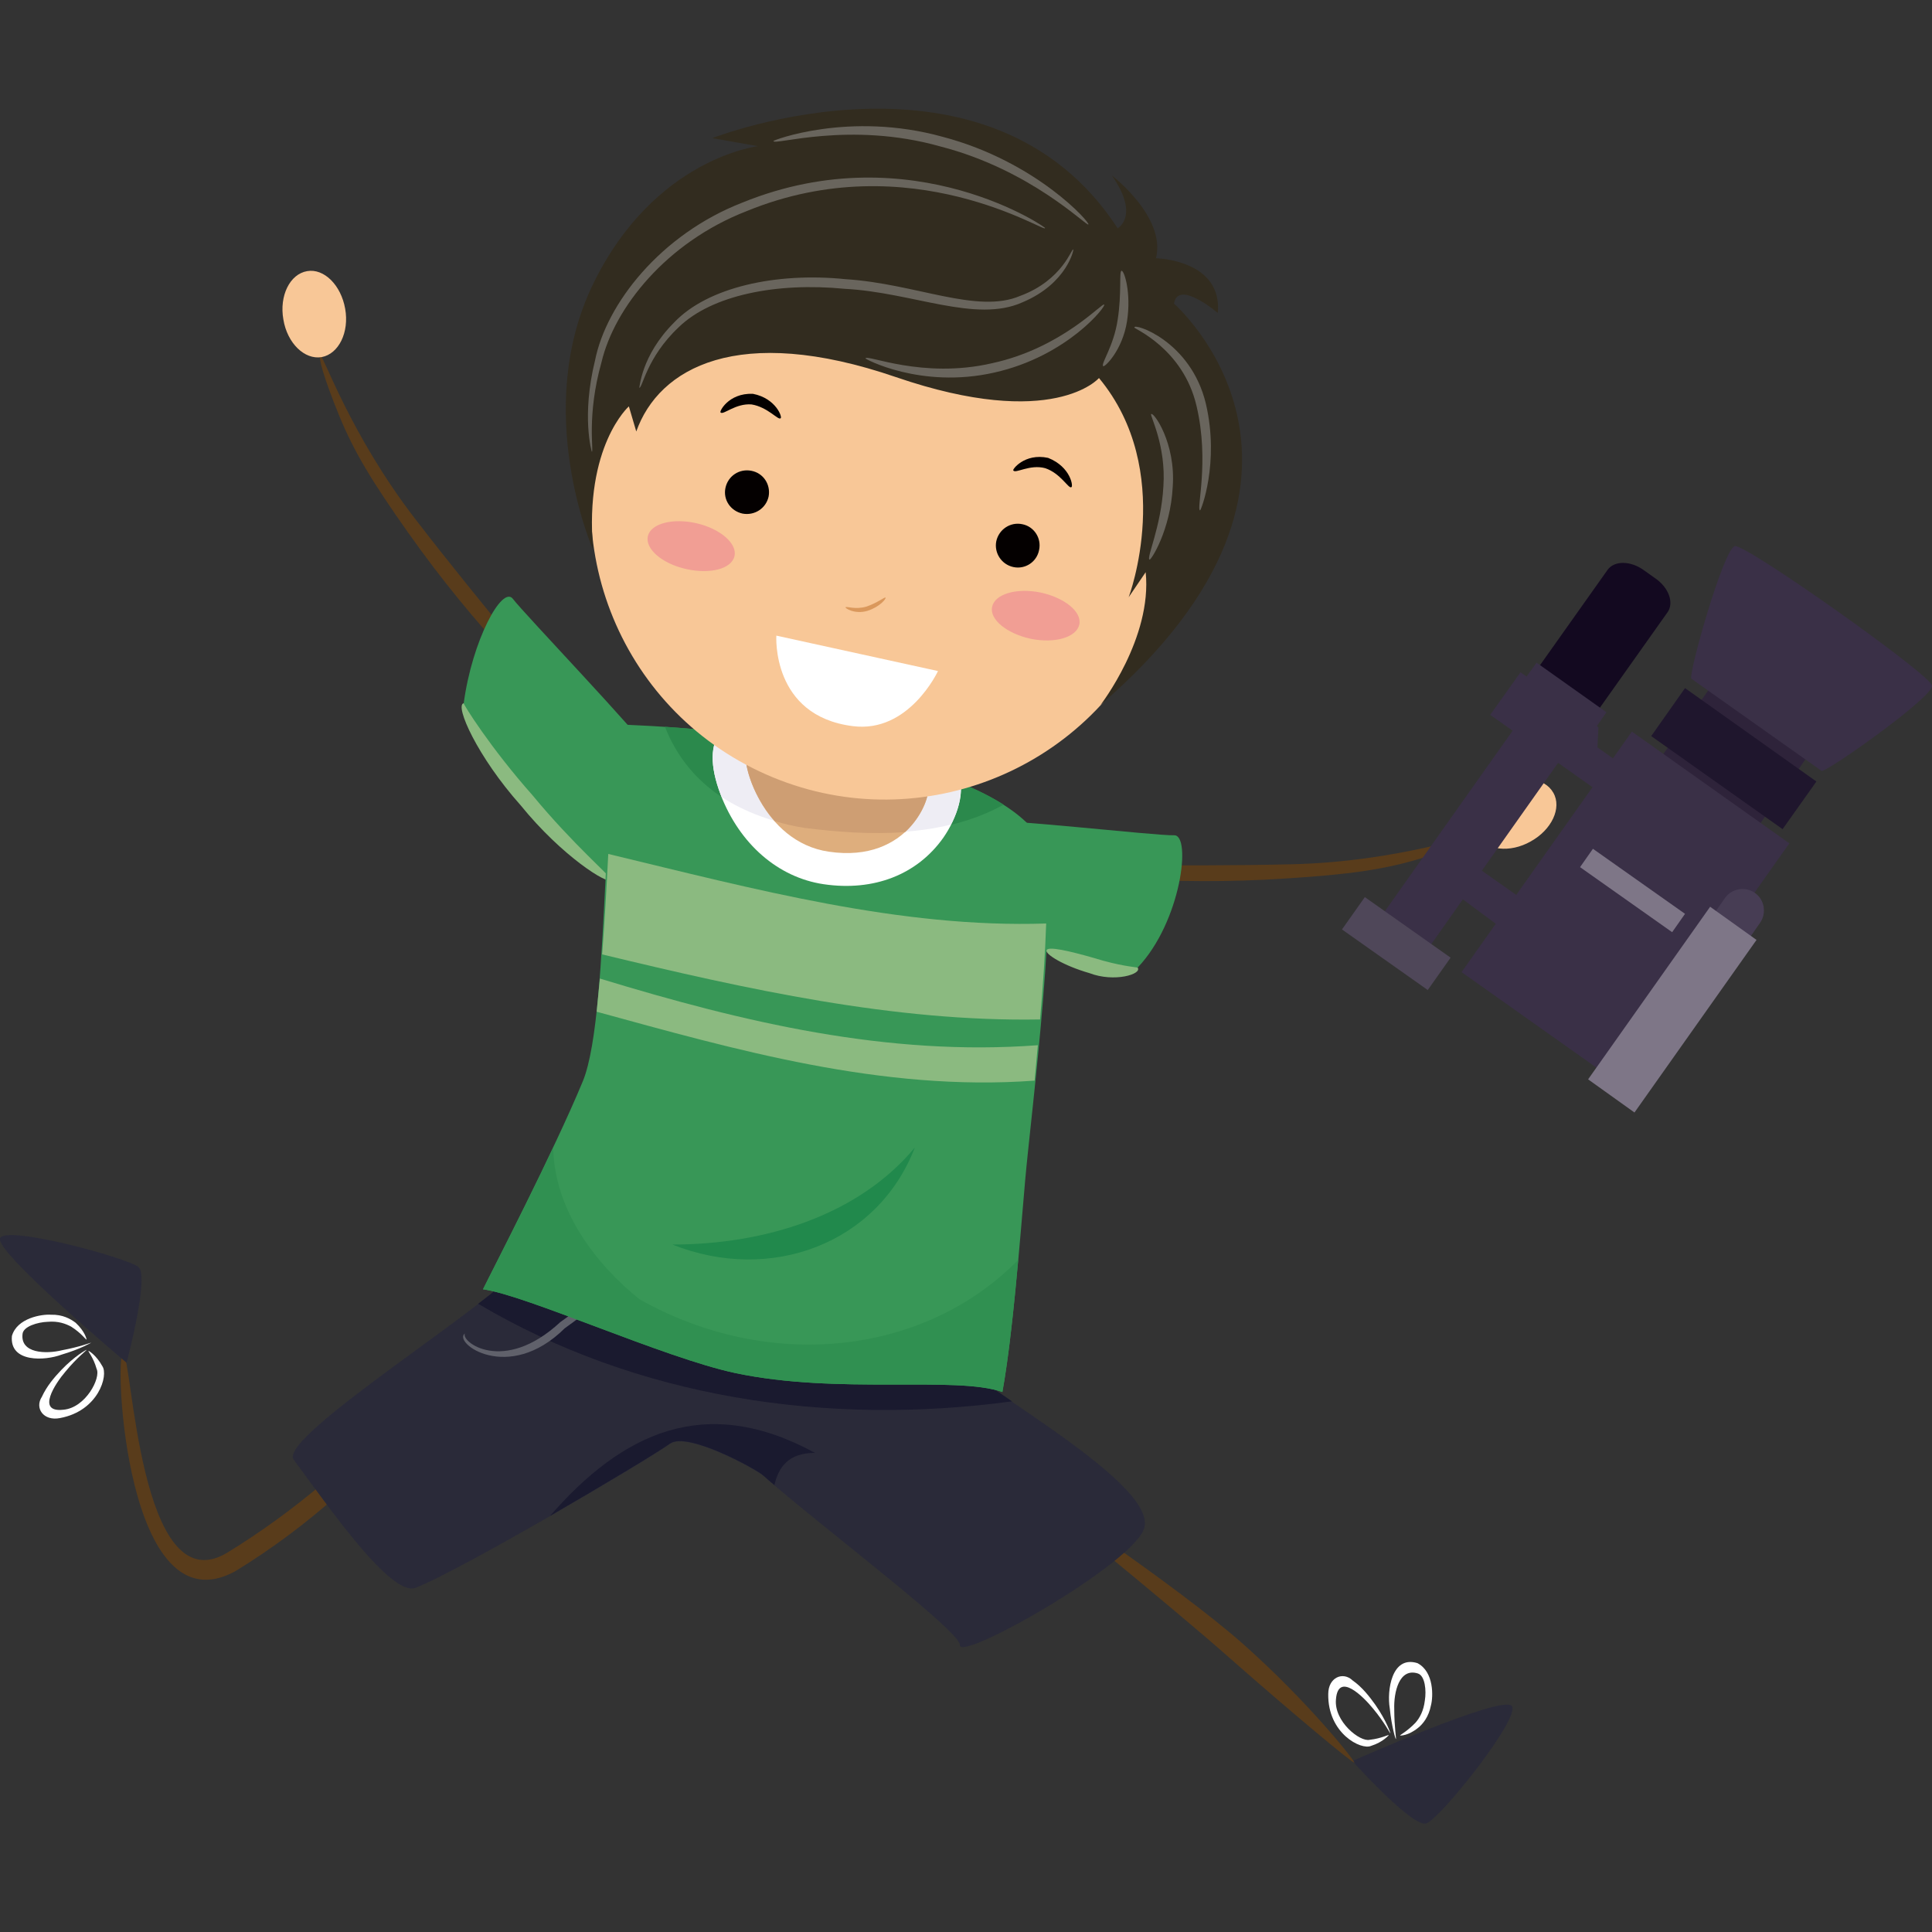 <?xml version="1.0" encoding="utf-8"?>
<!-- Generator: Adobe Illustrator 24.1.3, SVG Export Plug-In . SVG Version: 6.00 Build 0)  -->
<svg version="1.1" id="レイヤー_1" xmlns="http://www.w3.org/2000/svg" xmlns:xlink="http://www.w3.org/1999/xlink" x="0px"
	 y="0px" viewBox="0 0 600 600" style="enable-background:new 0 0 600 600;" xml:space="preserve">
<rect x="0" y="0" width="600" height="600" fill="#333333" stroke="none"/>
<style type="text/css">
	.st0{fill:#2A2A39;}
	.st1{fill:#593C1B;}
	.st2{fill:#FFFFFF;}
	.st3{fill:#1A1A2F;}
	.st4{fill:#60616B;}
	.st5{fill:#F8C797;}
	.st6{fill:#389757;}
	.st7{fill:#8BBA80;}
	.st8{fill:#309051;}
	.st9{fill:#21894C;}
	.st10{fill:#2B894C;}
	.st11{fill:#EEEDF4;}
	.st12{fill:#DEAE7D;}
	.st13{fill:#CE9E73;}
	.st14{fill:#040000;}
	.st15{fill:#DA985C;}
	.st16{fill:#F19E94;}
	.st17{fill:#322C1F;}
	.st18{fill:#69655D;}
	.st19{fill:#130920;}
	.st20{fill:#3A3047;}
	.st21{fill:#4F4759;}
	.st22{fill:#2E233A;}
	.st23{fill:#7E7687;}
	.st24{fill:#473D54;}
	.st25{fill:#1F162D;}
</style>
<g>
	<g>
		<g>
			<g>
				<path class="st0" d="M420,546.9c0,0,18.5,20.6,22.9,19.4c4.3-1.3,29.5-33,26.6-36.5C466.6,526.2,420,546.9,420,546.9z"/>
				<path class="st1" d="M420.6,547.4c-0.4,0.3-18.4-14.6-38.5-32.3c-20.1-17.8-64.2-53.3-64-53.6c0.3-0.6,47.6,31,68,49.1
					C406.4,528.6,421,547.1,420.6,547.4z"/>
				<path class="st2" d="M434.8,539c-0.1-0.2,2.1-1.2,4.8-4c1.3-1.5,2.5-3.6,2.9-6.9c0.5-3,0.1-7.7-2.2-8.4
					c-5.8-1.8-7.5,5.9-7.3,11.2c0,5.5,0.7,9.2,0.5,9.2c-0.1,0-1.3-3.7-1.9-9.6c-0.9-5.3,0.5-16.5,8.6-14c5.2,2.7,4.9,10.5,4.2,13.1
					c-0.7,3.6-2.5,5.8-4,7C437.3,539.1,434.9,539,434.8,539z"/>
				<path class="st2" d="M431.3,538.9c-0.1,0-1.7,2.1-5.5,3.3c-3.1,1.4-13.5-3.9-13.3-16.1c0-5.2,4.6-7.1,7.6-4.2c3,2.1,5.2,5,7,7.5
					c3.5,5,4.8,9,4.7,8.9c-0.1,0.1-1.8-3.4-5.4-7.7c-3-3.7-10.8-11.5-11.5-2.9c-0.7,6.9,7.5,13.4,10.5,12.6
					C429.1,539.9,431.2,538.6,431.3,538.9z"/>
			</g>
			<g>
				<g>
					<g>
						<path class="st1" d="M38.2,420.4c2.9-0.2,4.9,78,32.2,61.9c44-26.8,69.6-64,71.6-61.6c0.5-0.1-22,38.6-69,67.3
							C39,506.5,35.4,420.6,38.2,420.4z"/>
					</g>
					<g>
						<g>
							<path class="st0" d="M39.3,423.2c0,0,7.2-26.8,3.7-29.7c-3.5-2.9-41.5-13.2-43-8.9C-1.4,389,39.3,423.2,39.3,423.2z"/>
						</g>
					</g>
				</g>
				<path class="st2" d="M26.9,416c-0.2,0.2-1.5-1.9-4.8-4c-1.7-0.9-4-1.8-7.3-1.5c-3,0.1-7.6,1.4-7.8,3.8c-0.7,6,7.2,6.3,12.4,5
					c5.4-1,8.9-2.4,8.9-2.3c0,0-3.4,2-9.2,3.7c-5,1.9-16.2,2.6-15.4-5.8c1.6-5.6,9.3-6.8,12.1-6.6c3.7-0.1,6.1,1.3,7.7,2.5
					C26.5,413.6,26.9,416,26.9,416z"/>
				<path class="st2" d="M27.5,419.5c0,0,2.3,1.2,4.3,4.8c1.9,2.8-1.2,13.9-13.2,16.1c-5.1,1-7.9-3.1-5.6-6.6c1.5-3.3,3.9-6.1,6-8.3
					c4.2-4.4,7.9-6.4,7.9-6.3c0.1,0.1-3,2.4-6.6,6.8c-3.1,3.6-9.2,12.8-0.6,11.8c6.9-0.6,11.7-9.9,10.3-12.7
					C29,421.5,27.2,419.6,27.5,419.5z"/>
			</g>
			<g>
				<g>
					<g>
						<path class="st0" d="M161,393.5c-4.1,9-75,52.7-69.8,59.8c10.4,14,30.2,42.8,37.9,39.8c13.6-5.3,70.7-38.8,79-44.7
							c5.4-3.8,26.6,7.9,28.8,9.8c18.4,16.1,61.4,48.4,61.2,52.7c-0.2,5.4,54.5-25.6,57.3-36.5c3.8-15.1-60.4-48.2-62.2-55.9
							C291.4,410.8,165.6,383.4,161,393.5z"/>
					</g>
				</g>
				<g>
					<g>
						<path class="st3" d="M253.1,451.2c-34.3-18.7-60-6-82.3,19.6c16.9-9.8,33.2-19.6,37.3-22.5c5.4-3.8,26.6,7.9,28.8,9.8
							c1.1,1,2.3,2,3.6,3.1C241.8,455.5,245,451.2,253.1,451.2z"/>
					</g>
				</g>
				<g>
					<g>
						<path class="st3" d="M314.3,435.2c-11.2-7.6-20.4-13.9-21.1-16.8c-1.9-7.6-127.7-35-132.2-24.9c-1,2.2-5.8,6.3-12.5,11.4
							C197.8,434.1,256.6,443,314.3,435.2z"/>
					</g>
				</g>
				<g>
					<path class="st4" d="M202.6,388c0.4,0.4-10.6,12.7-27.2,24.5c-17.6,17.4-35,4.4-31,1.6c-1.5,2.5,11.9,12.9,29.6-3.5
						C190.3,399,202.1,387.5,202.6,388z"/>
				</g>
			</g>
			<g>
				<g>
					<g>
						<path class="st1" d="M99.5,110.4c0.9-0.2,9.3,24.6,29.4,50.7c22.4,29.1,43.8,53.2,42.4,54.5c-1.3,1.2-23.2-19.9-44.7-50.4
							c-10.8-15.3-16.6-24.7-21.3-36.2C100.6,117.5,98.7,110.6,99.5,110.4z"/>
					</g>
					<path class="st5" d="M107.2,95.9c1.3,7.3-2,14-7.3,15c-5.3,0.9-10.7-4.3-11.9-11.7c-1.3-7.3,2-14.1,7.4-15
						C100.6,83.3,105.9,88.5,107.2,95.9z"/>
				</g>
				<path class="st6" d="M201.3,233c-1.5-3.7-38.7-42.6-42-47c-3.3-4.4-12.7,12.9-15.3,32.5c-1,7.4,31.2,46.9,45.8,54.9
					C195.7,276.4,204.4,240.6,201.3,233z"/>
				<g>
					<path class="st7" d="M165.4,247c12.7,15.4,24.8,25.6,24.5,26.3c-0.9,1.7-15.4-7.4-28.2-23.2c-13.4-15-20.6-31.1-17.7-31.7
						C143.9,218.7,152.1,232,165.4,247z"/>
				</g>
			</g>
			<g>
				<g>
					<g>
						<path class="st1" d="M459.3,259.4c-0.4-0.9-24.9,8.2-57.9,9c-36.8,0.9-68.9-0.5-69,1.4c-0.1,1.8,30,5.5,67.3,3
							c18.6-1.2,29.7-2.6,41.5-6.2C453.1,263.1,459.7,260.2,459.3,259.4z"/>
					</g>
					<path class="st5" d="M465.8,244.3c-6.5,3.6-9.6,10.4-7,15.1c2.6,4.7,10.1,5.6,16.6,1.9c6.5-3.6,9.7-10.4,7-15.1
						C479.7,241.4,472.3,240.6,465.8,244.3z"/>
				</g>
				<path class="st6" d="M305.8,255.1c3.8-1.2,53.3,4.5,58.8,4.3c5.5-0.3,2.3,26.8-11.3,41.1c-3,3.2-15.4-0.5-28.3-5.4
					c-9.3-3.5-18.9-7.7-25.4-10.4C293.5,282.1,297.9,257.5,305.8,255.1z"/>
				<g>
					<path class="st7" d="M338.3,302.2c-8-2.3-13.8-5.9-13.3-7.1c0.5-1.3,7,0.2,14.7,2.4c8,2.5,12.8,2.8,13.6,3
						C354.8,302.5,346.1,305.2,338.3,302.2z"/>
				</g>
			</g>
			<g>
				<g>
					<path class="st6" d="M194.9,225.1c-8.7-0.4-4.8,88.7-13.9,110.7c-9.1,22-28.2,58.8-31,64.6c13.4,1.8,56.2,21.3,78.3,26
						c32,6.8,68.5,0.8,83,5.9c3.2-17.7,5.4-46.4,7.1-66c1.7-19.6,11.4-94.5,5-105.2C308,235.3,232,226.6,194.9,225.1z"/>
				</g>
				<g>
					<path class="st8" d="M198.6,403.5c-13.2-10.6-26.4-27.3-26.8-47c-9.1,19.3-19.7,39.7-21.8,43.9c13.4,1.8,56.2,21.3,78.3,26
						c32,6.8,68.5,0.8,83,5.9c2-11,3.6-26.3,4.9-41C287.2,420.8,239.1,426.3,198.6,403.5z"/>
				</g>
				<g>
					<path class="st9" d="M208.8,386.5c30.6,12.2,63.8-0.3,75.3-30.1C266.6,377.4,237.7,386.5,208.8,386.5z"/>
				</g>
				<g>
					<path class="st10" d="M249.7,257c20.7,2.6,43.3,3.2,62-7.1c-24-15.3-72.8-22-105.2-24.2C213.8,244.3,230.2,253.8,249.7,257z"/>
				</g>
				<g>
					<path class="st7" d="M321.3,335.6c0.3-3.5,0.7-7.3,1-11c-46.7,3.5-91.4-7.1-136-20.7c-0.2,1.8-0.8,8.5-1,10.3
						C228.1,325.9,273.8,339.1,321.3,335.6z"/>
				</g>
				<g>
					<path class="st7" d="M323,316.6c0.9-10.3,1.6-20.7,1.9-29.8c-45.3,1.5-90.7-10.7-136-21.6c-0.5,10.1-1.1,20.9-1.9,31.2
						C231.8,307.2,277.7,317.4,323,316.6z"/>
				</g>
				<g>
					<path class="st2" d="M224.1,226.8L224.1,226.8c-3.6,4.3-3.7,11-0.3,20c5.9,15.3,17.8,25.7,32,27.8c15.6,2.3,29.1-3,37.2-14.5
						c4-5.8,7.5-14.7,4-21.1c-6.8-12.4-49.3-16.8-49.7-16.9C234.6,220.8,228.1,222.1,224.1,226.8z"/>
					<path class="st11" d="M297,238.9c-6.8-12.4-49.3-16.8-49.7-16.9c-12.8-1.3-19.3,0.1-23.2,4.8v0c-3.6,4.3-3.7,11-0.3,19.9
						c0.1,0.3,0.2,0.5,0.3,0.8c7.3,4.8,16.1,7.9,25.5,9.5c14.9,1.9,31,2.7,45.7-0.9C298.1,250.7,299.8,244,297,238.9z"/>
					<path class="st12" d="M232,233.4c-2.2,2.7,4.7,28.1,25.4,31.1c25.1,3.7,32.3-17.6,30.7-20.6C284.9,238.1,236.6,227.9,232,233.4
						z"/>
					<path class="st13" d="M288.1,243.8c-3.1-5.7-51.5-15.9-56.1-10.4c-1.5,1.7,1,13,8.6,21.6c3,0.9,6,1.6,9.2,2.1
						c10.2,1.3,20.9,2.1,31.3,1.3C287.1,252.8,289,245.5,288.1,243.8z"/>
				</g>
			</g>
			<g>
				<path class="st5" d="M191.3,120c-20.4,46.1,0.4,100.1,46.6,120.5c46.1,20.4,100-0.5,120.4-46.6c20.4-46.1-0.4-100.1-46.5-120.5
					C265.6,53.1,211.7,73.9,191.3,120z"/>
				<g>
					<g>
						<path class="st14" d="M223.8,128.1c0.8,0.9,4.6-2.9,9.6-2.5c5,0.8,8.3,5,9,4.3c0.7-0.1-1.3-6.2-8.6-7.6
							C226.1,122,223.2,128.1,223.8,128.1z"/>
					</g>
					<g>
						<path class="st14" d="M314.7,146.1c0.6,1.1,5.1-2,9.9-0.7c4.8,1.6,7.3,6.5,8.1,5.9c0.7,0-0.1-6.3-7.2-9.1
							C318.1,140.6,314.2,146,314.7,146.1z"/>
					</g>
					<g>
						<path class="st15" d="M262.6,188.6c-0.3,0.2,2.8,2.3,6.8,1.1c3.8-1.2,5.9-3.8,5.6-4.1c-0.2-0.3-2.6,1.7-6,2.8
							C265.6,189.4,262.8,188.2,262.6,188.6z"/>
					</g>
					<path class="st16" d="M308.1,188.5c-0.8,3.9,4.6,8.3,12.1,9.9c7.5,1.5,14.2-0.5,15-4.5c0.8-3.9-4.6-8.3-12.1-9.9
						C315.6,182.5,308.9,184.5,308.1,188.5z"/>
					<path class="st16" d="M201.2,166.5c-0.9,3.9,4.3,8.5,11.8,10.2c7.5,1.7,14.2,0,15.1-4c0.9-3.9-4.4-8.5-11.8-10.2
						C208.9,160.8,202.1,162.6,201.2,166.5z"/>
					<path class="st2" d="M291.3,208.4l-50.2-11c0,0-1.6,24.9,23.7,28.1C282.3,227.8,291.3,208.4,291.3,208.4z"/>
				</g>
				<path class="st17" d="M341.3,117.4c0,0-14.1,16.5-63.1-0.3c-49-16.8-73.6-2.8-80.6,16.9l-2.3-7.8c0,0-13.9,12.3-11.1,44.6
					c0,0-19.1-43.3,0-82.6c19-39.1,51.2-42.8,51.2-42.8l-14.2-2.5c0,0,85.8-33.6,125.9,28c0,0,7-3.8-1.8-16.4
					c0,0,16.9,12.9,13.7,25.7c0,0,20.7,0.4,19.2,17c0,0-12.4-10.6-13.6-2.9c0,0,60.3,52.7-22.8,124.6c0,0,16.1-20.8,14-41.2
					l-5.3,7.8C350.6,185.4,365.2,146.2,341.3,117.4z"/>
				<g>
					<path class="st18" d="M268.8,111.3c0.2-1.4,17.7,6.5,39.3,1.5c21.7-4.7,34.3-19,34.8-18.2c0.9,0.2-11.3,16-34.1,21.1
						C285.9,120.9,268.3,111.3,268.8,111.3z"/>
					<path class="st18" d="M342.6,113.7c-0.8-0.7,3.3-6.2,4.5-14.4c1.3-8.2,0.4-15.1,1.2-15.2c0.8-0.2,3.1,6.8,1.7,15.7
						C348.6,108.8,343,114.2,342.6,113.7z"/>
					<path class="st18" d="M372.7,158.5c-1.3-0.1,3-15-1.1-32.4c-4.2-18.1-19.9-24.2-19.3-24.4c-0.4-1.5,17.5,4,22.2,23.7
						C378.8,143.9,372.9,158.7,372.7,158.5z"/>
					<path class="st18" d="M357,173.8c-1.1-0.4,3.6-10.1,4.3-22.7c0.9-12.8-4.3-22.2-3.8-22.5c0.7-0.8,7.7,8.9,6.7,22.6
						C363.5,164.7,357.4,174.1,357,173.8z"/>
					<path class="st18" d="M198.5,120.4c0.2,0.3,0.4-9.8,10.9-20.3c10.4-10.9,31.6-15.6,53.2-13.4c21.9,1.4,40.8,10.9,54.2,5.2
						c13.3-4.9,16.1-15.1,16.5-14.4c0.3-0.4-1.7,10.5-15.8,16.4c-14.5,6.5-34.1-3.1-55.1-4.2c-21.3-2.1-41.4,2-51.6,11.9
						C200.6,111.2,199.5,120.9,198.5,120.4z"/>
					<path class="st18" d="M240.2,43.8c-0.5-0.1,23.5-9.4,52.6-1.3c29.2,7.7,46,26.9,45.2,27.2c-0.4,0.8-17.6-16.9-45.9-24.2
						C263.9,37.5,240.2,45.3,240.2,43.8z"/>
					<path class="st18" d="M183.8,140.3c0,0.1-3.3-10.9,1-28.4c3.5-17.5,20.3-39.1,45.8-49c53.1-21.6,96,8.9,93.9,7.9
						c1.1,2.2-41.6-26.2-92.7-5.2c-24.9,9.7-41,30-45,46.9C182.1,129.2,184.5,140.3,183.8,140.3z"/>
				</g>
				<path class="st14" d="M238.7,154.2c-0.8,3.7-4.4,6-8.1,5.3c-3.7-0.8-6.1-4.3-5.3-8c0.8-3.7,4.3-6,8-5.3
					C237.1,146.9,239.4,150.5,238.7,154.2z"/>
				<path class="st14" d="M322.7,170.8c-0.7,3.7-4.3,6.1-8,5.3c-3.7-0.8-6-4.4-5.3-8c0.8-3.7,4.4-6.1,8.1-5.3
					C321.1,163.5,323.5,167.1,322.7,170.8z"/>
			</g>
		</g>
	</g>
	<g>
		<g>
			<path class="st19" d="M485,220.9c4.1,2.9,9,2.9,11,0.1l21.9-30.9c2-2.9,0.4-7.5-3.7-10.4l-3.8-2.7c-4.1-2.9-9-2.9-11.1-0.1
				l-21.9,30.9c-2,2.9-0.3,7.5,3.8,10.4L485,220.9z"/>
			<polygon class="st20" points="472.2,208.8 474.1,210.1 477.2,205.8 498.9,221.2 495.9,225.5 496.4,225.9 496.1,232.1 
				502.7,236.8 496.3,245.7 462.8,222 			"/>
			<polygon class="st20" points="425.4,289.6 472.9,222.5 487,232.5 460.2,270.4 472.7,279.2 466.3,288.2 454.3,279.3 440,299.6 			
				"/>
			
				<rect x="427.4" y="276.7" transform="matrix(0.577 -0.817 0.817 0.577 -55.907 478.181)" class="st21" width="12.3" height="32.6"/>
			
				<rect x="522.1" y="217.1" transform="matrix(0.577 -0.817 0.817 0.577 35.217 539.316)" class="st22" width="32.7" height="37"/>
			<g>
				<polygon class="st20" points="502.9,336.6 555.7,261.9 506.8,227.2 453.9,301.9 				"/>
				<polygon class="st23" points="519.3,289.5 523.3,283.8 494.7,263.6 490.7,269.3 				"/>
				<path class="st24" d="M532.9,294.5c3,2.1,7.2,1.4,9.3-1.6l4.4-6.3c2.1-3,1.4-7.2-1.6-9.3l0,0c-3-2.1-7.2-1.4-9.3,1.6l-4.4,6.3
					C529.2,288.2,529.9,292.3,532.9,294.5L532.9,294.5z"/>
				<polygon class="st23" points="507.6,345.5 545.5,291.9 531.1,281.6 493.2,335.2 				"/>
			</g>
			<polygon class="st25" points="553.6,257.5 564.1,242.7 523.3,213.7 512.8,228.6 			"/>
			<g>
				<path class="st20" d="M538.8,169.6c3.5-0.6,60.6,39.8,61.2,43.3c0.6,3.5-33.2,27.3-34.3,26.5c-1.1-0.8-20.2-14.3-20.2-14.3
					s-19.1-13.5-20.2-14.3C524.1,210,535.3,170.2,538.8,169.6z"/>
			</g>
		</g>
	</g>
</g>
</svg>
